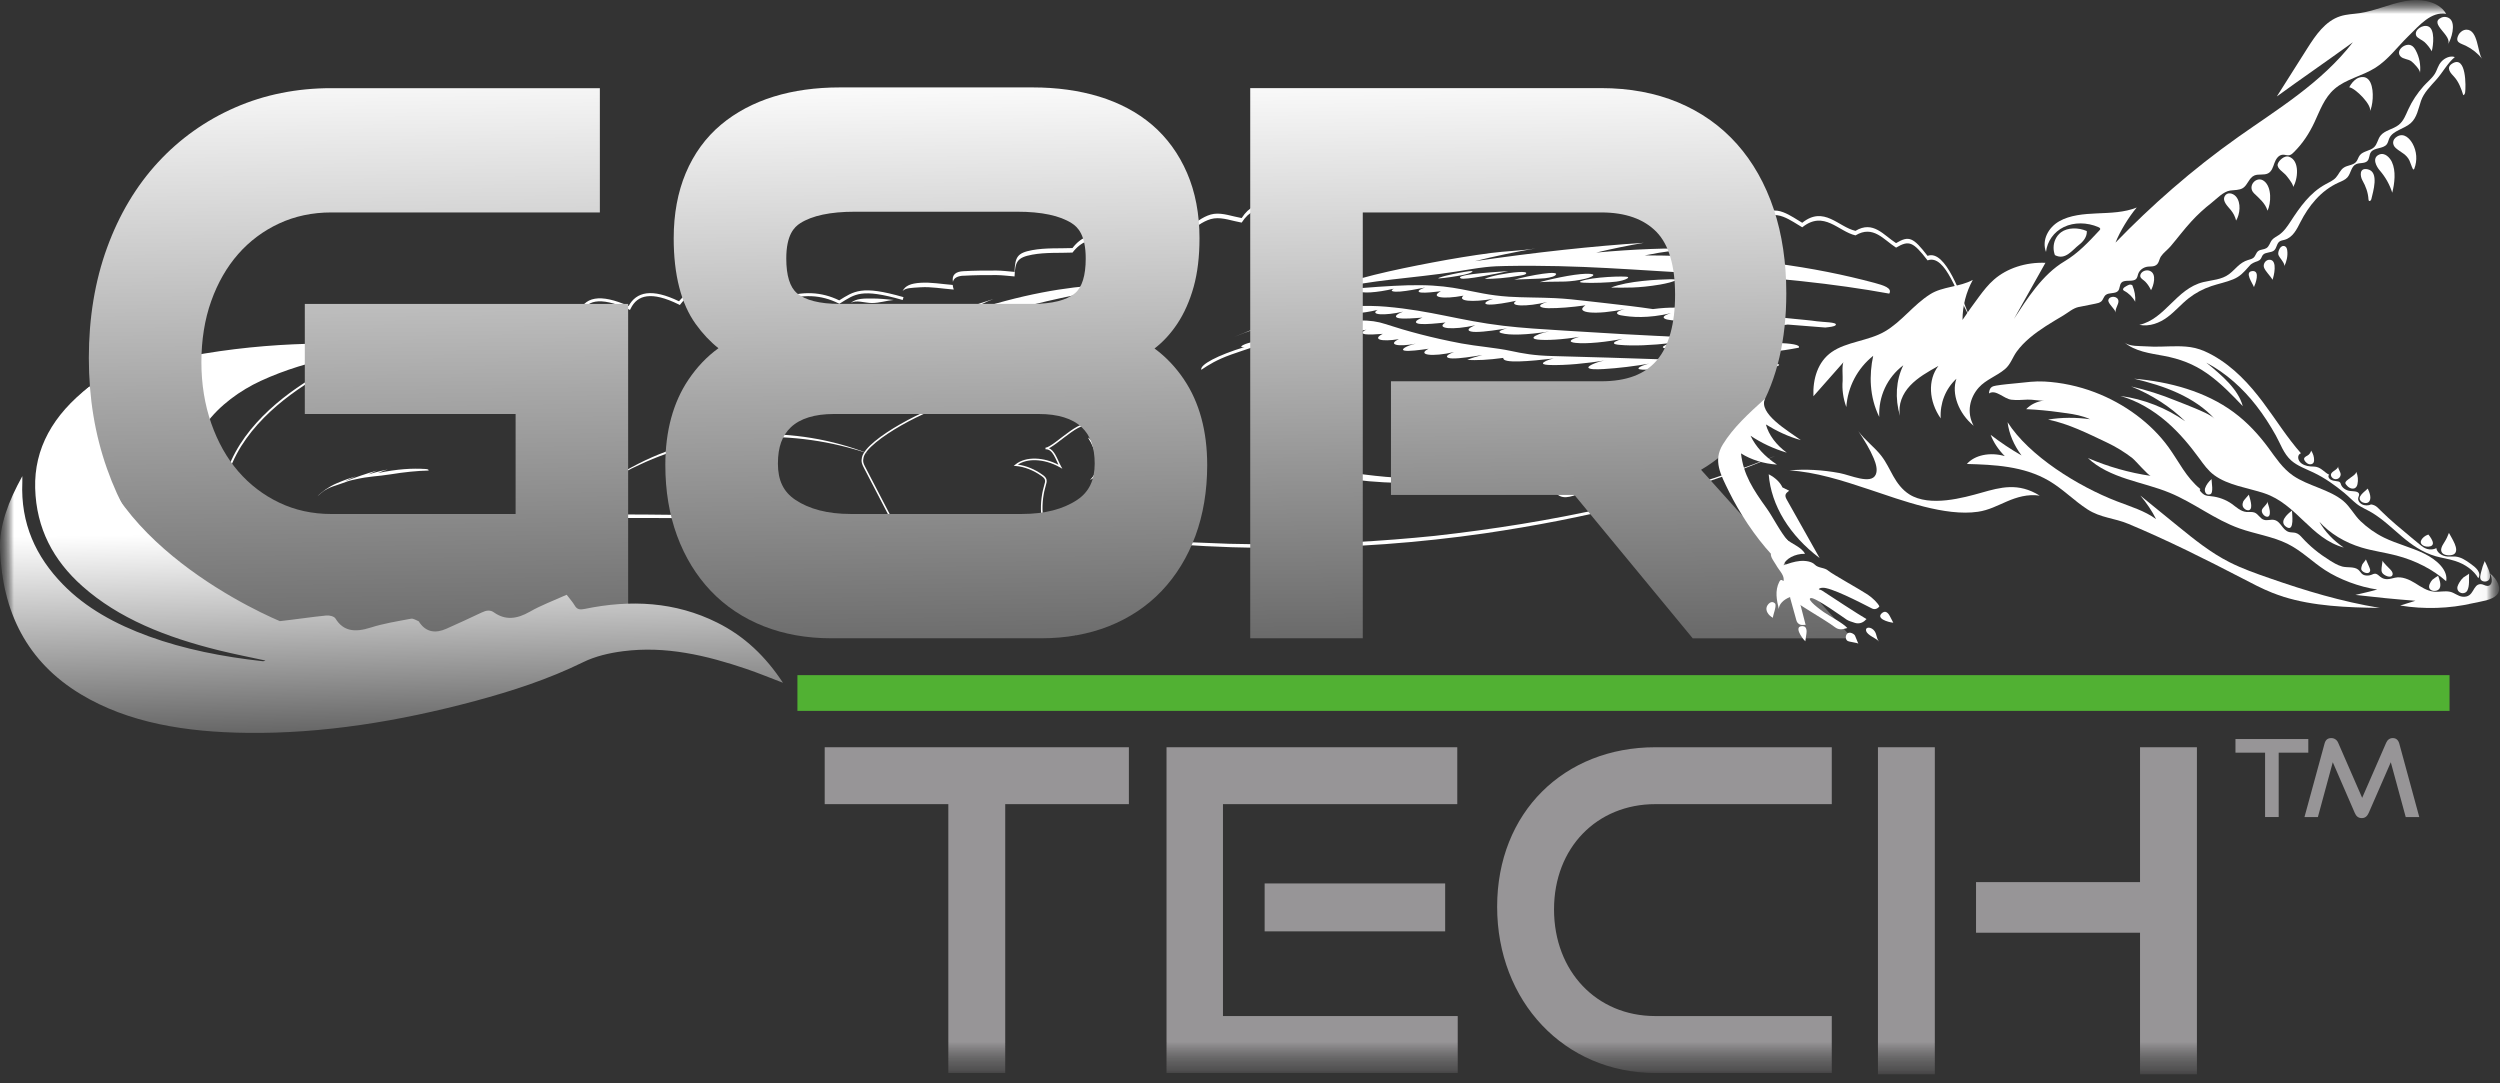 <svg xmlns="http://www.w3.org/2000/svg" width="90" height="39" viewBox="0 0 90 39" fill="none"><rect x="0" y="0" width="90" height="39" fill="#333333" stroke="none"/><mask id="mask0_430_128" style="mask-type:luminance" maskUnits="userSpaceOnUse" x="0" y="0" width="90" height="39"><path d="M90 0.001H0V38.674H90V0.001Z" fill="white"></path></mask><g mask="url(#mask0_430_128)"><mask id="mask1_430_128" style="mask-type:luminance" maskUnits="userSpaceOnUse" x="0" y="0" width="90" height="39"><path d="M90 0.001H0V38.675H90V0.001Z" fill="white"></path></mask><g mask="url(#mask1_430_128)"><mask id="mask2_430_128" style="mask-type:luminance" maskUnits="userSpaceOnUse" x="0" y="0" width="90" height="39"><path d="M89.969 0.002H0V38.675H89.969V0.002Z" fill="white"></path></mask><g mask="url(#mask2_430_128)"><path d="M27.114 10.38C27.422 10.357 27.771 10.465 28.167 10.726C28.884 10.471 29.567 10.499 30.212 10.813C30.471 10.652 30.675 10.512 30.994 10.468C31.323 10.422 31.768 10.479 32.526 10.697L32.497 10.8C31.741 10.582 31.314 10.532 31.009 10.574C30.706 10.616 30.521 10.749 30.244 10.92L30.218 10.936L30.191 10.923C29.558 10.606 28.889 10.577 28.179 10.836L28.153 10.846L28.13 10.831C27.736 10.566 27.404 10.466 27.122 10.487C26.843 10.508 26.604 10.649 26.396 10.888L26.367 10.922L26.328 10.898C25.864 10.614 25.496 10.511 25.202 10.535C24.911 10.558 24.684 10.706 24.502 10.946L24.475 10.981L24.436 10.961C23.94 10.716 23.566 10.631 23.288 10.668C23.015 10.703 22.827 10.857 22.703 11.111L22.68 11.158L22.633 11.136C22.099 10.892 21.708 10.813 21.434 10.86C21.299 10.883 21.193 10.936 21.11 11.016C21.027 11.097 20.966 11.206 20.926 11.345L20.909 11.403L20.854 11.379C20.25 11.124 19.883 11.094 19.646 11.174C19.412 11.253 19.29 11.443 19.189 11.673L19.169 11.719L19.122 11.702C18.51 11.485 18.157 11.472 17.946 11.559C17.742 11.643 17.657 11.829 17.605 12.064L17.592 12.12L17.537 12.104C16.909 11.917 16.42 11.938 16.09 12.062C15.758 12.186 15.591 12.409 15.585 12.63L15.478 12.627C15.486 12.349 15.694 12.095 16.052 11.961C16.4 11.831 16.896 11.811 17.513 11.985C17.57 11.763 17.669 11.557 17.905 11.46C18.149 11.359 18.523 11.381 19.111 11.585C19.213 11.365 19.351 11.16 19.612 11.072C19.879 10.982 20.262 11.02 20.841 11.258C20.885 11.131 20.949 11.024 21.035 10.94C21.135 10.843 21.262 10.78 21.416 10.754C21.714 10.703 22.114 10.787 22.631 11.017C22.768 10.763 22.977 10.6 23.274 10.561C23.575 10.522 23.96 10.612 24.444 10.846C24.636 10.608 24.881 10.453 25.194 10.428C25.511 10.402 25.889 10.511 26.346 10.784C26.56 10.55 26.814 10.402 27.114 10.38Z" fill="white"></path><path d="M33.144 10.342C33.523 10.318 33.904 10.391 34.335 10.424C34.313 10.362 34.302 10.307 34.298 10.258C33.882 10.224 33.512 10.156 33.142 10.18C32.776 10.203 32.589 10.288 32.493 10.479C32.6 10.363 32.795 10.364 33.143 10.342H33.144Z" fill="white"></path><path d="M34.679 9.927C35.077 9.905 35.475 9.9 35.871 9.903C36.089 9.905 36.305 9.935 36.524 9.952C36.544 9.418 36.62 9.268 37.159 9.168C37.644 9.079 38.147 9.113 38.61 9.093C39.238 8.271 40.069 8.724 40.769 8.713C41.385 7.842 42.151 8.295 42.833 8.318C43.108 8.129 43.396 7.905 43.705 7.863C44.025 7.821 44.366 7.956 44.7 8.014C45.235 7.18 45.969 7.589 46.665 7.72C47.038 7.265 47.217 7.181 47.843 7.278C48.111 7.319 48.37 7.431 48.622 7.531C48.807 7.605 48.943 7.675 49.096 7.451C49.242 7.235 49.496 7.14 49.765 7.218C50.062 7.304 50.347 7.421 50.656 7.531C50.859 7.25 51.145 7.071 51.517 7.167C51.847 7.252 52.161 7.391 52.484 7.506C52.928 6.922 53.097 6.914 54.301 7.418C54.828 6.975 55.154 6.985 55.983 7.485C56.124 7.111 56.431 7.027 56.789 7.12C57.104 7.201 57.407 7.328 57.716 7.436C58.015 7.058 58.234 6.982 58.701 7.155C59.032 7.278 59.344 7.444 59.666 7.592C59.892 7.223 60.105 7.14 60.577 7.317C60.992 7.472 61.389 7.67 61.824 7.862C61.983 7.548 62.279 7.452 62.611 7.571C62.9 7.675 63.161 7.848 63.449 7.997C63.615 7.717 63.908 7.694 64.196 7.804C64.46 7.906 64.695 8.078 64.881 8.183C65.663 7.557 66.183 8.336 66.798 8.474C67.435 8.091 67.811 8.629 68.259 8.915C68.724 8.64 68.871 8.699 69.393 9.374C70.052 9.127 70.483 10.703 70.887 11.369C70.608 10.686 70.052 8.964 69.392 9.211C68.871 8.537 68.724 8.477 68.258 8.752C67.81 8.466 67.434 7.927 66.797 8.311C66.182 8.173 65.662 7.393 64.88 8.02C64.695 7.914 64.46 7.742 64.196 7.641C63.908 7.53 63.614 7.554 63.448 7.833C63.161 7.684 62.899 7.511 62.61 7.408C62.278 7.288 61.983 7.384 61.823 7.699C61.389 7.506 60.991 7.308 60.576 7.153C60.104 6.977 59.891 7.059 59.665 7.428C59.343 7.281 59.031 7.115 58.701 6.992C58.234 6.818 58.014 6.894 57.716 7.273C57.406 7.165 57.104 7.037 56.788 6.956C56.43 6.864 56.124 6.947 55.983 7.321C55.153 6.822 54.827 6.811 54.3 7.255C53.096 6.75 52.928 6.759 52.483 7.343C52.161 7.227 51.847 7.088 51.516 7.003C51.143 6.907 50.859 7.087 50.655 7.368C50.346 7.258 50.061 7.14 49.764 7.055C49.495 6.977 49.241 7.072 49.095 7.287C48.943 7.511 48.806 7.442 48.621 7.368C48.369 7.267 48.111 7.155 47.843 7.114C47.217 7.018 47.038 7.102 46.665 7.556C45.968 7.426 45.234 7.017 44.7 7.85C44.365 7.792 44.024 7.657 43.704 7.699C43.396 7.74 43.108 7.965 42.832 8.154C42.15 8.131 41.384 7.679 40.769 8.549C40.069 8.56 39.237 8.107 38.609 8.93C38.147 8.949 37.642 8.916 37.158 9.005C36.62 9.104 36.543 9.254 36.523 9.788C36.304 9.771 36.088 9.741 35.87 9.74C35.474 9.737 35.076 9.742 34.679 9.763C34.428 9.777 34.255 9.875 34.305 10.148C34.34 9.996 34.486 9.936 34.679 9.925V9.927Z" fill="white"></path><path d="M31.391 10.909C31.661 10.908 31.914 10.822 32.175 10.798C31.914 10.773 31.653 10.745 31.39 10.746C31.143 10.748 30.808 10.731 30.628 10.912C30.807 10.781 31.143 10.91 31.39 10.909L31.391 10.909Z" fill="white"></path><path d="M28.575 14.483C28.903 13.999 29.685 13.316 30.391 12.909C30.78 12.684 31.167 12.476 31.534 12.292C31.808 12.155 32.157 12.028 32.422 11.883C32.039 12.093 31.641 12.332 31.266 12.581C32.462 11.962 33.599 11.428 34.624 11.004C34.322 11.171 34.012 11.355 33.714 11.548C34.481 11.205 35.177 10.939 35.763 10.766C35.481 10.868 35.111 11.051 34.746 11.269C36.794 10.586 38.373 10.329 39.728 10.256C39.936 10.244 40.145 10.242 40.12 10.383C38.911 10.55 37.559 10.844 36.086 11.258C34.721 11.641 33.833 11.708 32.292 12.261C32.167 12.306 31.852 12.408 31.7 12.48C31.52 12.565 31.227 12.703 31.034 12.806C30.171 13.264 29.478 13.372 28.576 14.483L28.575 14.483Z" fill="white"></path><path d="M38.724 21.298C38.724 21.298 40.207 20.408 40.066 21.963L38.888 20.783C38.888 20.783 39.561 21.637 39.637 22.153C39.637 22.153 38.793 22.038 38.193 21.152C38.193 21.152 38.723 21.75 38.723 22.881C38.723 22.881 37.593 22.034 36.925 21.152C36.925 21.152 36.587 20.905 36.525 21.151C36.462 21.397 36.532 22.034 36.462 22.741C36.462 22.741 35.421 21.851 35.588 20.988C35.588 20.988 35.499 20.68 35.38 20.58C35.261 20.479 34.883 21.302 34.883 21.302C34.883 21.302 34.398 22.14 34.653 21.54C34.907 20.939 34.653 20.361 34.653 20.361L36.172 19.542C36.172 19.542 37.807 21.162 38.725 21.298H38.724Z" fill="black"></path><path d="M33.71 12.97C34.026 12.859 34.413 12.875 34.804 12.988C35.177 13.096 35.555 13.292 35.881 13.553V13.551L35.928 13.59C35.998 13.649 36.066 13.709 36.133 13.769C36.203 13.765 36.271 13.763 36.337 13.762C36.588 13.76 36.824 13.787 37.047 13.89C37.165 13.945 37.279 14.021 37.388 14.126C37.829 14.182 38.246 14.28 38.581 14.471C38.816 14.605 39.009 14.785 39.142 15.028C39.161 15.047 39.177 15.07 39.19 15.096C39.202 15.123 39.211 15.153 39.216 15.186C39.25 15.272 39.277 15.364 39.297 15.464L39.306 15.511L39.25 15.521L39.243 15.489C39.227 15.42 39.2 15.377 39.167 15.353C39.131 15.325 39.082 15.317 39.021 15.327C38.895 15.348 38.732 15.444 38.556 15.568C38.381 15.691 38.201 15.836 38.039 15.956C37.959 16.015 37.884 16.067 37.817 16.106C37.798 16.117 37.779 16.127 37.761 16.136C37.857 16.174 37.929 16.262 37.988 16.361C38.029 16.431 38.065 16.509 38.099 16.583C38.133 16.657 38.164 16.727 38.196 16.785L38.246 16.875L38.157 16.824C37.87 16.662 37.564 16.576 37.285 16.567C37.036 16.559 36.812 16.613 36.643 16.727C36.938 16.763 37.256 16.894 37.532 17.093L37.563 17.115C37.594 17.139 37.624 17.167 37.646 17.2C37.702 17.285 37.679 17.371 37.66 17.433C37.466 18.077 37.453 18.843 37.876 19.583L37.883 19.595C37.915 19.658 37.922 19.714 37.903 19.765C37.884 19.818 37.839 19.859 37.785 19.891C37.676 19.956 37.51 19.996 37.355 20.034C37.276 20.052 37.2 20.071 37.133 20.09C37.066 20.11 37.01 20.131 36.971 20.155C36.932 20.18 36.917 20.203 36.916 20.225C36.916 20.25 36.931 20.286 36.986 20.338C37.22 20.56 37.457 20.782 37.724 20.959L37.724 20.959L37.78 20.995C37.91 21.078 38.045 21.15 38.182 21.22C38.186 21.223 38.19 21.224 38.194 21.227C38.234 21.191 38.274 21.16 38.314 21.138C38.36 21.111 38.409 21.095 38.459 21.1C38.485 21.102 38.51 21.11 38.534 21.123C38.559 21.1 38.584 21.077 38.61 21.054C38.741 20.935 38.877 20.824 39.012 20.763C39.116 20.716 39.221 20.697 39.325 20.726C39.329 20.724 39.334 20.723 39.339 20.722C39.358 20.718 39.377 20.721 39.394 20.732C39.41 20.743 39.423 20.759 39.434 20.779L39.484 20.87L39.394 20.817C39.373 20.804 39.352 20.795 39.33 20.787C39.328 20.788 39.327 20.79 39.325 20.791C39.314 20.8 39.302 20.812 39.289 20.827C39.236 20.891 39.175 21 39.106 21.117C39.039 21.232 38.965 21.354 38.888 21.436C38.849 21.476 38.807 21.51 38.763 21.526C38.718 21.543 38.67 21.542 38.624 21.516C38.549 21.473 38.473 21.433 38.396 21.394C38.33 21.473 38.259 21.552 38.184 21.607C38.089 21.677 37.982 21.713 37.871 21.659L37.846 21.647C37.822 21.666 37.799 21.683 37.775 21.698C37.738 21.722 37.699 21.741 37.66 21.753C37.65 21.764 37.64 21.774 37.629 21.782C37.6 21.805 37.565 21.819 37.527 21.809C37.489 21.8 37.457 21.77 37.427 21.723L37.367 21.63L37.464 21.682C37.519 21.711 37.573 21.716 37.628 21.703C37.638 21.69 37.649 21.675 37.66 21.658C37.682 21.623 37.704 21.583 37.725 21.542C37.746 21.502 37.767 21.46 37.786 21.423C37.788 21.42 37.79 21.416 37.792 21.412C37.752 21.398 37.713 21.379 37.674 21.357C37.578 21.301 37.483 21.224 37.404 21.152L36.822 20.63C36.822 20.63 36.822 20.631 36.822 20.631C36.815 20.662 36.809 20.709 36.802 20.768C36.789 20.886 36.775 21.047 36.76 21.209C36.746 21.372 36.732 21.536 36.717 21.659C36.709 21.72 36.702 21.772 36.694 21.809C36.69 21.827 36.685 21.843 36.681 21.854C36.678 21.86 36.675 21.866 36.67 21.872C36.665 21.878 36.654 21.887 36.638 21.884H36.637C36.597 21.876 36.566 21.892 36.535 21.914L36.535 21.914C36.519 21.925 36.501 21.93 36.481 21.927C36.463 21.923 36.448 21.912 36.436 21.899C36.413 21.875 36.392 21.834 36.375 21.788C36.34 21.694 36.31 21.561 36.285 21.433C36.264 21.325 36.246 21.216 36.232 21.138C36.22 21.171 36.204 21.201 36.183 21.226C36.161 21.25 36.132 21.268 36.097 21.272C36.065 21.276 36.031 21.267 35.996 21.246C35.987 21.305 35.978 21.393 35.969 21.482C35.959 21.582 35.949 21.685 35.939 21.744C35.936 21.759 35.933 21.772 35.93 21.782C35.929 21.787 35.927 21.792 35.924 21.797C35.923 21.799 35.921 21.802 35.919 21.805C35.916 21.808 35.912 21.812 35.905 21.815C35.898 21.818 35.889 21.817 35.882 21.814C35.875 21.811 35.871 21.807 35.869 21.804C35.864 21.798 35.862 21.791 35.861 21.787C35.857 21.776 35.854 21.762 35.852 21.744C35.847 21.708 35.84 21.676 35.817 21.648L35.806 21.637C35.781 21.613 35.745 21.596 35.707 21.582L35.707 21.582C35.487 21.503 35.282 21.538 35.191 21.651L35.148 21.705L35.14 21.636C35.083 21.112 35.331 20.668 35.794 20.47C35.518 20.413 35.255 20.413 35.031 20.468L34.946 20.488L35.002 20.422C35.1 20.304 35.199 20.186 35.298 20.067C35.253 20.052 35.193 20.041 35.12 20.034C35.026 20.024 34.913 20.02 34.787 20.02C34.534 20.02 34.234 20.034 33.939 20.043C33.644 20.051 33.354 20.055 33.126 20.032C33.012 20.02 32.911 20.002 32.833 19.975C32.755 19.948 32.693 19.909 32.664 19.853C32.154 18.872 31.635 17.872 31.105 16.852C31.077 16.799 31.048 16.741 31.031 16.683L31.025 16.659C31.009 16.588 31.019 16.523 31.03 16.466L31.034 16.45C31.055 16.367 31.107 16.28 31.181 16.189C31.26 16.092 31.366 15.99 31.492 15.886C31.742 15.679 32.071 15.463 32.417 15.266C32.764 15.068 33.129 14.889 33.454 14.754C33.777 14.62 34.062 14.53 34.248 14.512L34.277 14.509C34.345 14.501 34.415 14.485 34.463 14.457C34.49 14.441 34.508 14.423 34.517 14.402C34.525 14.382 34.526 14.356 34.512 14.32V14.32C34.497 14.28 34.467 14.244 34.428 14.212C34.389 14.179 34.342 14.151 34.297 14.127L34.297 14.127C34.075 14.011 33.843 13.941 33.627 13.923L33.53 13.915L33.615 13.87C33.804 13.768 34.051 13.744 34.309 13.798C34.121 13.569 33.838 13.399 33.585 13.368L33.512 13.358L33.573 13.316C33.718 13.214 33.877 13.188 34.049 13.194C34.177 13.199 34.315 13.221 34.46 13.244C34.221 13.116 33.964 13.068 33.715 13.025L33.607 13.006L33.71 12.97ZM34.788 13.043C34.452 12.946 34.123 12.923 33.844 12.99C34.1 13.038 34.368 13.104 34.614 13.27L34.716 13.339L34.594 13.322C34.392 13.294 34.212 13.257 34.047 13.251C33.909 13.247 33.784 13.264 33.669 13.324C33.941 13.384 34.227 13.579 34.403 13.828L34.449 13.892L34.372 13.872C34.139 13.809 33.915 13.813 33.736 13.879C33.929 13.908 34.13 13.976 34.323 14.077C34.37 14.101 34.421 14.131 34.464 14.168C34.508 14.204 34.546 14.247 34.566 14.299L34.572 14.316C34.584 14.356 34.583 14.392 34.569 14.424C34.554 14.46 34.525 14.487 34.492 14.506C34.425 14.545 34.332 14.562 34.254 14.569C34.077 14.586 33.798 14.673 33.475 14.807C33.154 14.94 32.79 15.119 32.446 15.315C32.101 15.512 31.775 15.726 31.528 15.931C31.405 16.033 31.301 16.132 31.225 16.225C31.153 16.313 31.107 16.393 31.09 16.463L31.087 16.477C31.075 16.533 31.068 16.587 31.081 16.646L31.086 16.668C31.097 16.704 31.113 16.741 31.132 16.779L31.156 16.825L31.156 16.825L32.714 19.826L32.718 19.833C32.739 19.867 32.783 19.897 32.852 19.921C32.924 19.946 33.019 19.963 33.132 19.975C33.356 19.997 33.642 19.994 33.937 19.986C34.231 19.977 34.533 19.963 34.787 19.963C34.913 19.963 35.029 19.967 35.126 19.977C35.222 19.986 35.302 20.002 35.358 20.029L35.391 20.045L35.367 20.073C35.277 20.181 35.188 20.288 35.098 20.395C35.34 20.351 35.616 20.365 35.9 20.435L35.995 20.458L35.902 20.49C35.428 20.651 35.16 21.065 35.192 21.57C35.316 21.469 35.523 21.455 35.726 21.528C35.769 21.543 35.818 21.565 35.853 21.603L35.861 21.611L35.861 21.611L35.872 21.627C35.881 21.64 35.887 21.653 35.892 21.666C35.899 21.612 35.906 21.544 35.912 21.476C35.922 21.376 35.932 21.273 35.943 21.213C35.945 21.199 35.948 21.185 35.951 21.175C35.952 21.17 35.954 21.165 35.956 21.16C35.958 21.158 35.959 21.155 35.962 21.152C35.964 21.149 35.968 21.145 35.974 21.143C35.981 21.139 35.99 21.139 35.998 21.142C36.005 21.144 36.009 21.149 36.012 21.152C36.017 21.158 36.019 21.164 36.02 21.169C36.023 21.176 36.025 21.186 36.027 21.198C36.053 21.213 36.074 21.217 36.091 21.216C36.109 21.214 36.125 21.204 36.14 21.187C36.171 21.153 36.191 21.092 36.195 21.035L36.198 21.016C36.199 21.012 36.2 21.005 36.203 20.999C36.205 20.996 36.209 20.989 36.218 20.985C36.229 20.98 36.24 20.983 36.247 20.987C36.252 20.991 36.256 20.995 36.257 20.998C36.259 21 36.26 21.003 36.261 21.005C36.264 21.014 36.268 21.026 36.271 21.039C36.274 21.053 36.278 21.07 36.281 21.09C36.297 21.172 36.316 21.293 36.341 21.422C36.366 21.55 36.395 21.679 36.429 21.768C36.446 21.813 36.462 21.844 36.478 21.86C36.485 21.868 36.49 21.87 36.492 21.87C36.493 21.871 36.496 21.871 36.502 21.867L36.502 21.867L36.516 21.858C36.545 21.839 36.583 21.822 36.63 21.826C36.632 21.819 36.635 21.809 36.638 21.797C36.645 21.763 36.652 21.713 36.66 21.652C36.675 21.53 36.689 21.367 36.703 21.204C36.718 21.042 36.732 20.88 36.745 20.762C36.752 20.702 36.759 20.653 36.766 20.62C36.769 20.604 36.773 20.589 36.777 20.579C36.779 20.575 36.783 20.566 36.791 20.56C36.796 20.557 36.803 20.553 36.812 20.554C36.819 20.554 36.825 20.557 36.829 20.56L36.832 20.562L37.442 21.109L37.442 21.109L37.472 21.136C37.544 21.198 37.623 21.261 37.703 21.308C37.744 21.331 37.784 21.35 37.822 21.362C37.83 21.351 37.837 21.341 37.844 21.332C37.854 21.321 37.866 21.31 37.879 21.304C37.893 21.297 37.91 21.295 37.927 21.303C37.942 21.309 37.953 21.323 37.962 21.337C37.971 21.352 37.979 21.371 37.986 21.395L37.995 21.425L37.964 21.431C37.926 21.438 37.888 21.436 37.849 21.428C37.845 21.435 37.84 21.443 37.836 21.451C37.817 21.486 37.797 21.526 37.776 21.569C37.759 21.6 37.742 21.632 37.724 21.662C37.731 21.658 37.738 21.654 37.744 21.65C37.842 21.588 37.937 21.488 38.033 21.388C38.072 21.347 38.111 21.306 38.15 21.268C38.015 21.198 37.88 21.126 37.749 21.044L37.693 21.007C37.42 20.826 37.181 20.601 36.946 20.379C36.889 20.325 36.858 20.274 36.859 20.224C36.861 20.172 36.896 20.135 36.941 20.107C36.987 20.078 37.049 20.056 37.117 20.035C37.186 20.015 37.264 19.997 37.341 19.978C37.499 19.94 37.656 19.901 37.755 19.842C37.805 19.813 37.837 19.781 37.849 19.746C37.86 19.716 37.859 19.679 37.837 19.632L37.826 19.611C37.394 18.855 37.408 18.072 37.605 17.416C37.624 17.354 37.638 17.293 37.598 17.232L37.598 17.232C37.576 17.197 37.539 17.168 37.499 17.139L37.499 17.139C37.207 16.929 36.868 16.798 36.565 16.776L36.494 16.771L36.549 16.726C36.736 16.571 36.999 16.501 37.287 16.51C37.549 16.518 37.834 16.592 38.104 16.731C38.085 16.691 38.066 16.649 38.047 16.606C38.013 16.532 37.978 16.457 37.939 16.39C37.859 16.255 37.767 16.165 37.64 16.175L37.636 16.118C37.672 16.115 37.723 16.094 37.788 16.057C37.852 16.02 37.926 15.969 38.005 15.91C38.163 15.793 38.348 15.644 38.523 15.521C38.698 15.398 38.871 15.295 39.011 15.271C39.072 15.261 39.129 15.265 39.177 15.291L39.166 15.271C39.087 15.123 38.971 15.027 38.829 14.963C38.814 14.96 38.799 14.958 38.783 14.956C38.603 14.93 38.376 14.916 38.155 14.834C38.099 14.831 38.042 14.827 37.984 14.824C37.883 14.819 37.781 14.813 37.679 14.805C37.577 14.796 37.475 14.785 37.377 14.767C37.373 14.769 37.369 14.772 37.365 14.774C37.33 14.797 37.287 14.805 37.238 14.79C37.191 14.777 37.141 14.742 37.084 14.685L36.994 14.594L37.114 14.639C37.193 14.667 37.275 14.689 37.36 14.705C37.373 14.691 37.386 14.673 37.399 14.651C37.418 14.617 37.434 14.577 37.449 14.536C37.452 14.528 37.454 14.52 37.457 14.513C37.38 14.486 37.302 14.461 37.224 14.435C36.974 14.354 36.719 14.27 36.484 14.118C36.478 14.115 36.473 14.111 36.468 14.108C36.236 14.095 36.008 14.084 35.789 14.068C35.328 14.033 34.913 13.973 34.623 13.819L34.459 13.731L34.642 13.766C34.959 13.825 35.258 13.826 35.539 13.81C35.716 13.801 35.887 13.785 36.053 13.774C36.011 13.737 35.969 13.701 35.927 13.665L35.891 13.635C35.561 13.36 35.171 13.154 34.788 13.043ZM38.261 21.452C38.174 21.525 38.086 21.588 38 21.627C38.05 21.622 38.099 21.598 38.15 21.561C38.201 21.523 38.251 21.473 38.3 21.418C38.287 21.43 38.274 21.441 38.261 21.452ZM38.204 21.296C38.162 21.335 38.119 21.38 38.074 21.427C38.018 21.486 37.96 21.547 37.9 21.601C37.999 21.578 38.108 21.506 38.224 21.408C38.249 21.387 38.273 21.366 38.298 21.344C38.267 21.328 38.235 21.312 38.204 21.296ZM39.262 20.771C39.189 20.763 39.113 20.78 39.036 20.815C38.938 20.859 38.839 20.931 38.739 21.017C38.779 21.024 38.81 21.054 38.835 21.1L38.865 21.155L38.803 21.141C38.704 21.118 38.627 21.152 38.604 21.206L38.587 21.247L38.557 21.214C38.555 21.212 38.552 21.209 38.55 21.207C38.517 21.245 38.482 21.289 38.446 21.334C38.442 21.339 38.438 21.344 38.433 21.349C38.507 21.387 38.58 21.425 38.652 21.466C38.683 21.483 38.712 21.484 38.743 21.473C38.776 21.46 38.81 21.434 38.846 21.396C38.918 21.32 38.989 21.204 39.057 21.088C39.123 20.974 39.188 20.859 39.245 20.791C39.251 20.784 39.256 20.777 39.262 20.771ZM37.904 21.355C37.901 21.357 37.895 21.361 37.888 21.37C37.886 21.372 37.884 21.374 37.882 21.376C37.895 21.378 37.907 21.378 37.919 21.378C37.917 21.373 37.915 21.37 37.913 21.366C37.91 21.362 37.908 21.359 37.906 21.357C37.905 21.356 37.904 21.356 37.904 21.355C37.904 21.355 37.904 21.355 37.904 21.355ZM38.454 21.157C38.42 21.154 38.383 21.164 38.342 21.187C38.312 21.204 38.281 21.227 38.249 21.255C38.281 21.27 38.312 21.287 38.343 21.302C38.392 21.258 38.44 21.212 38.49 21.165C38.478 21.16 38.465 21.158 38.454 21.157ZM38.728 21.073C38.716 21.071 38.702 21.074 38.684 21.083C38.702 21.079 38.721 21.077 38.741 21.077C38.736 21.075 38.732 21.073 38.728 21.073ZM39.03 15.018C39.06 15.042 39.087 15.068 39.113 15.096C39.107 15.085 39.101 15.073 39.095 15.062C39.086 15.053 39.076 15.045 39.065 15.038C39.054 15.031 39.043 15.024 39.03 15.018ZM37.454 14.192C37.489 14.23 37.525 14.272 37.559 14.317C37.563 14.316 37.566 14.316 37.571 14.316C37.589 14.318 37.602 14.33 37.611 14.342C37.629 14.366 37.647 14.409 37.667 14.473L37.688 14.539C37.79 14.582 37.89 14.63 37.987 14.69L38.012 14.705C38.063 14.734 38.115 14.758 38.167 14.778C38.207 14.78 38.247 14.783 38.287 14.787C38.488 14.804 38.681 14.835 38.845 14.908C38.913 14.919 38.977 14.933 39.032 14.956C38.909 14.772 38.745 14.63 38.552 14.52C38.245 14.345 37.864 14.249 37.454 14.192ZM37.503 14.555C37.488 14.597 37.47 14.641 37.449 14.679C37.441 14.692 37.433 14.705 37.424 14.717C37.509 14.731 37.596 14.741 37.684 14.748C37.785 14.756 37.886 14.762 37.987 14.767C37.994 14.768 38.002 14.768 38.009 14.768C38 14.764 37.992 14.759 37.983 14.754L37.958 14.739C37.877 14.69 37.794 14.648 37.71 14.611L37.73 14.675L37.681 14.598C37.625 14.574 37.568 14.552 37.511 14.531C37.508 14.539 37.506 14.547 37.503 14.555ZM37.554 14.406C37.55 14.416 37.546 14.426 37.542 14.438C37.538 14.451 37.533 14.464 37.529 14.477C37.562 14.489 37.594 14.501 37.627 14.514L37.616 14.497C37.596 14.465 37.575 14.435 37.554 14.406ZM36.588 14.114C36.796 14.234 37.017 14.308 37.242 14.381C37.319 14.406 37.397 14.431 37.475 14.459C37.479 14.445 37.484 14.432 37.488 14.42C37.494 14.402 37.5 14.386 37.506 14.373C37.509 14.366 37.512 14.36 37.516 14.354C37.465 14.289 37.414 14.231 37.362 14.18C37.325 14.175 37.288 14.171 37.25 14.167C37.031 14.143 36.809 14.127 36.588 14.114ZM36.338 13.819C36.291 13.82 36.243 13.821 36.196 13.823C36.29 13.905 36.385 13.983 36.487 14.052C36.743 14.066 37.003 14.082 37.256 14.11C37.267 14.111 37.279 14.112 37.29 14.114C37.203 14.04 37.114 13.984 37.023 13.942C36.811 13.844 36.584 13.817 36.338 13.819ZM36.113 13.828C35.932 13.838 35.743 13.857 35.542 13.867C35.324 13.879 35.095 13.882 34.854 13.855C35.111 13.942 35.435 13.983 35.794 14.011C35.981 14.025 36.178 14.035 36.379 14.046C36.287 13.978 36.2 13.903 36.113 13.828Z" fill="white"></path><path d="M37.952 21.629C38.061 21.546 38.317 21.683 38.41 21.839C38.508 22.003 38.535 22.346 38.5 22.487C38.289 22.193 38.099 21.892 37.871 21.596" fill="white"></path><path d="M39.44 22.049C39.448 21.909 38.841 21.617 38.734 21.497C38.581 21.326 38.66 21.188 38.922 21.274C39.309 21.4 39.454 21.788 39.439 22.049H39.44Z" fill="white"></path><path d="M39.908 21.499C39.792 21.4 39.371 21.03 39.366 20.905C39.358 20.699 39.656 20.848 39.763 20.999C39.87 21.149 39.899 21.356 39.908 21.499Z" fill="white"></path><path d="M36.39 21.527C36.374 21.227 36.019 21.358 35.968 21.486C35.89 21.684 36.102 21.931 36.269 22.154C36.239 22.032 36.228 21.913 36.248 21.806C36.265 21.715 36.394 21.615 36.39 21.528V21.527Z" fill="white"></path><path d="M35.169 20.615C35.389 20.494 35.07 21.719 34.897 21.765C34.577 21.85 34.896 20.806 34.808 20.988C34.884 20.832 35.008 20.704 35.169 20.615Z" fill="white"></path><path d="M54.095 16.066C53.062 17.878 48.836 17.44 47.118 16.946C46.826 16.862 46.388 16.742 46.102 16.645L46.107 16.622C46.282 16.645 46.455 16.674 46.63 16.7C46.929 16.751 47.372 16.835 47.667 16.873C49.492 17.141 51.865 17.592 53.526 16.603L53.635 16.532L53.736 16.45C53.871 16.342 53.993 16.211 54.075 16.057L54.095 16.066V16.066Z" fill="white"></path><path d="M39.186 15.757C39.608 16.085 39.834 16.966 39.262 17.27L39.253 17.261C39.571 16.97 39.509 16.483 39.358 16.123C39.307 15.998 39.247 15.877 39.175 15.765L39.185 15.757H39.186Z" fill="white"></path><path d="M63.886 16.421C60.57 17.845 57.02 18.673 53.458 19.199C51.083 19.542 48.666 19.719 46.266 19.724C43.724 19.745 41.143 19.554 38.625 19.205C37.94 19.1 37.082 18.969 36.403 18.836L35.518 18.667L36.406 18.814C37.087 18.935 37.947 19.051 38.634 19.144C40.024 19.315 41.497 19.45 42.892 19.523C43.304 19.538 43.829 19.559 44.241 19.576C44.66 19.581 45.4 19.601 45.816 19.597C47.757 19.598 49.722 19.488 51.654 19.291C55.82 18.823 59.983 17.98 63.886 16.42V16.421Z" fill="white"></path><path d="M11.435 17.863C11.562 17.715 11.848 17.518 12.098 17.409C12.236 17.349 12.373 17.295 12.502 17.248C12.598 17.213 12.719 17.183 12.813 17.146C12.678 17.201 12.536 17.266 12.402 17.334C12.823 17.174 13.221 17.039 13.578 16.938C13.471 16.981 13.361 17.031 13.254 17.083C13.522 16.998 13.763 16.937 13.965 16.902C13.867 16.925 13.738 16.972 13.607 17.03C14.315 16.881 14.848 16.855 15.302 16.883C15.371 16.887 15.441 16.894 15.428 16.94C15.019 16.949 14.559 16.995 14.054 17.077C13.585 17.153 13.287 17.141 12.755 17.266C12.712 17.276 12.603 17.298 12.55 17.316C12.487 17.337 12.384 17.372 12.316 17.399C12.011 17.518 11.777 17.527 11.435 17.863V17.863Z" fill="white"></path><path d="M74.196 8.364C74.025 8.494 73.929 8.7 73.929 8.917C73.929 9.006 73.944 9.096 73.977 9.184C74.35 9.384 74.601 9.001 74.849 8.81C75.004 8.69 75.138 8.52 75.125 8.318C74.822 8.186 74.436 8.184 74.195 8.364H74.196Z" fill="white"></path><path d="M82.339 6.36C82.43 6.474 82.583 6.685 82.547 6.739C82.72 6.485 82.812 5.769 82.392 5.638C82.24 5.591 82.033 5.777 81.998 5.907C81.957 6.06 82.193 6.193 82.284 6.294C82.294 6.305 82.314 6.329 82.339 6.36Z" fill="white"></path><path d="M81.626 7.569C81.543 7.314 81.341 7.149 81.146 6.96C80.883 6.704 81.236 6.308 81.507 6.518C81.795 6.741 81.757 7.319 81.632 7.586C81.631 7.58 81.628 7.574 81.627 7.569L81.626 7.569Z" fill="white"></path><path d="M80.314 7.567C80.209 7.437 80 7.251 80.085 7.073C80.166 6.902 80.381 6.945 80.493 7.073C80.691 7.299 80.637 7.717 80.5 7.941C80.468 7.807 80.404 7.679 80.314 7.567V7.567Z" fill="white"></path><path d="M85.34 2.98C85.268 2.825 85.143 2.734 84.946 2.788C84.907 2.799 84.871 2.815 84.837 2.836C84.724 2.908 84.625 3.033 84.573 3.143C84.783 3.161 85.431 3.808 85.311 4.019C85.416 3.833 85.48 3.285 85.339 2.98H85.34Z" fill="white"></path><path d="M88.678 3.427C88.603 3.192 88.518 2.948 88.346 2.761C88.246 2.653 88.031 2.448 88.274 2.292C88.797 1.957 88.771 3.136 88.746 3.319C88.74 3.362 88.724 3.415 88.678 3.427Z" fill="white"></path><path d="M86.746 5.791C86.633 5.547 86.434 5.493 86.249 5.331C86.125 5.222 86.101 5.033 86.295 4.916C86.547 4.766 86.751 4.99 86.852 5.17C87.005 5.442 87.029 5.775 86.916 6.071C86.911 6.085 86.901 6.102 86.886 6.101C86.874 6.101 86.866 6.09 86.861 6.08C86.814 5.987 86.788 5.886 86.745 5.793L86.746 5.791Z" fill="white"></path><path d="M85.673 6.139C85.554 6.002 85.376 5.687 85.648 5.566C85.855 5.474 86.037 5.681 86.107 5.828C86.261 6.156 86.206 6.599 86.121 6.938C86.03 6.649 85.878 6.376 85.673 6.139Z" fill="white"></path><path d="M85.265 7.176C85.251 6.932 85.169 6.709 85.046 6.492C84.969 6.356 84.917 6.027 85.235 6.094C85.667 6.185 85.422 6.923 85.37 7.162C85.362 7.201 85.327 7.252 85.29 7.233C85.27 7.223 85.267 7.198 85.266 7.177L85.265 7.176Z" fill="white"></path><path d="M82.23 9.597C82.285 9.487 82.04 9.271 82.019 9.159C81.999 9.059 82.092 8.8 82.255 8.865C82.316 8.89 82.333 8.959 82.341 9.018C82.366 9.213 82.318 9.421 82.23 9.597Z" fill="white"></path><path d="M81.81 10.072C81.735 9.931 81.546 9.763 81.502 9.623C81.464 9.504 81.564 9.331 81.73 9.353C81.993 9.388 81.861 9.943 81.81 10.072Z" fill="white"></path><path d="M81.142 10.335C81.097 10.202 80.784 9.788 81.082 9.759C81.384 9.731 81.19 10.235 81.142 10.335Z" fill="white"></path><path d="M77.072 10C77.109 10.052 77.184 10.093 77.226 10.136C77.315 10.226 77.386 10.337 77.437 10.447C77.524 10.298 77.66 9.853 77.39 9.75C77.284 9.709 77.161 9.745 77.095 9.82C77.064 9.856 77.044 9.901 77.05 9.949C77.053 9.967 77.061 9.984 77.072 10Z" fill="white"></path><path d="M76.471 10.47C76.642 10.561 76.783 10.702 76.867 10.864C76.883 10.667 76.847 10.462 76.763 10.268C76.678 10.214 76.612 10.266 76.532 10.309C76.451 10.352 76.382 10.423 76.471 10.47V10.47Z" fill="white"></path><path d="M76.166 11.252C76.128 11.103 75.869 10.921 75.902 10.796C75.944 10.638 76.248 10.646 76.264 10.836C76.275 10.958 76.132 11.121 76.166 11.252Z" fill="white"></path><path d="M80.936 9.359C81.003 9.338 81.076 9.322 81.127 9.278C81.205 9.211 81.215 9.096 81.298 9.036C81.378 8.977 81.5 8.987 81.586 8.936C81.695 8.872 81.714 8.733 81.792 8.638C81.855 8.563 81.952 8.519 82.035 8.462C82.223 8.336 82.347 8.147 82.468 7.962C82.793 7.464 83.153 6.943 83.715 6.636C83.846 6.564 83.99 6.503 84.089 6.396C84.196 6.28 84.246 6.119 84.381 6.032C84.514 5.946 84.709 5.95 84.815 5.834C84.88 5.763 84.895 5.661 84.956 5.586C85.075 5.436 85.324 5.435 85.466 5.301C85.583 5.19 85.597 5.016 85.695 4.888C85.847 4.689 86.152 4.656 86.355 4.495C86.529 4.356 86.605 4.142 86.695 3.945C86.833 3.643 87.021 3.357 87.251 3.099C87.376 2.959 87.545 2.826 87.647 2.668C87.743 2.519 87.763 2.353 87.894 2.214C88.015 2.083 88.213 1.997 88.374 2.054C88.094 2.292 87.939 2.61 87.703 2.872C87.49 3.11 87.258 3.337 87.156 3.631C87.059 3.914 87.014 4.232 86.783 4.436C86.545 4.646 86.145 4.699 86.017 4.974C85.982 5.049 85.973 5.134 85.92 5.2C85.788 5.363 85.472 5.308 85.352 5.478C85.282 5.576 85.309 5.719 85.219 5.802C85.118 5.895 84.946 5.852 84.82 5.91C84.636 5.995 84.636 6.239 84.507 6.385C84.427 6.476 84.302 6.523 84.187 6.574C83.545 6.863 83.109 7.421 82.817 7.993C82.685 8.254 82.541 8.552 82.242 8.634C82.184 8.65 82.122 8.657 82.073 8.687C81.955 8.762 81.969 8.935 81.862 9.02C81.754 9.106 81.564 9.072 81.471 9.17C81.431 9.212 81.42 9.271 81.387 9.318C81.323 9.411 81.22 9.408 81.127 9.459C81.01 9.524 81.022 9.524 80.941 9.615C80.772 9.803 80.65 9.949 80.396 10.055C80.143 10.16 79.867 10.213 79.608 10.3C79.309 10.401 79.034 10.548 78.799 10.732C78.522 10.948 78.303 11.214 78.024 11.42C77.748 11.624 77.387 11.768 77.016 11.695C77.954 11.48 78.341 10.395 79.317 10.156C79.638 10.079 79.98 10.07 80.246 9.87C80.485 9.69 80.613 9.457 80.935 9.358L80.936 9.359Z" fill="white"></path><path d="M74.383 14.874C74.303 14.863 74.222 14.852 74.142 14.841C73.739 14.784 73.339 14.747 72.943 14.73C73.098 14.563 73.329 14.45 73.591 14.418C73.422 14.439 73.175 14.378 72.992 14.386C72.799 14.394 72.605 14.414 72.406 14.389C72.135 14.355 71.848 14.004 71.604 14.164C71.607 14.081 71.629 13.987 71.698 13.937C71.742 13.904 71.803 13.891 71.863 13.881C72.107 13.841 72.369 13.819 72.621 13.794C72.942 13.761 73.264 13.716 73.601 13.735C74.205 13.768 74.824 13.898 75.413 14.122C76.495 14.533 77.451 15.248 78.067 16.1C78.442 16.618 78.701 17.193 79.219 17.611C79.132 17.623 79.27 17.757 79.344 17.805C79.419 17.852 79.517 17.856 79.607 17.865C79.871 17.892 80.134 17.99 80.343 18.138C80.507 18.256 80.663 18.413 80.873 18.431C80.967 18.44 81.064 18.418 81.154 18.449C81.303 18.5 81.354 18.669 81.505 18.714C81.62 18.749 81.739 18.695 81.859 18.715C82.115 18.76 82.158 19.088 82.41 19.154C82.488 19.174 82.571 19.163 82.648 19.186C82.749 19.214 82.817 19.29 82.879 19.359C83.153 19.662 83.483 19.933 83.854 20.164C83.999 20.254 84.145 20.347 84.32 20.395C84.495 20.442 84.745 20.391 84.889 20.503C84.998 20.588 85.003 20.706 85.194 20.72C85.265 20.725 85.334 20.709 85.394 20.684C85.426 20.67 85.459 20.653 85.497 20.653C85.579 20.653 85.633 20.719 85.692 20.765C85.865 20.902 86.033 20.842 86.218 20.798C86.464 20.741 86.736 20.863 86.945 20.993C87.153 21.123 87.365 21.276 87.631 21.3C87.82 21.317 88.011 21.263 88.201 21.303C88.361 21.337 88.484 21.464 88.65 21.481C89.084 21.525 89 21.021 89.312 21.029C89.398 21.031 89.467 21.095 89.552 21.094C89.65 21.091 89.696 21.008 89.703 20.937C89.713 20.837 89.69 20.734 89.635 20.64C89.78 20.75 89.885 20.886 89.938 21.029C89.985 21.158 89.987 21.302 89.888 21.411C89.702 21.617 89.313 21.648 89.016 21.717C88.179 21.911 87.269 21.941 86.406 21.799C86.588 21.743 86.771 21.686 86.955 21.628C86.228 21.572 85.507 21.501 84.794 21.417C85.055 21.354 85.324 21.297 85.581 21.223C84.933 21.13 84.21 20.855 83.701 20.523C83.234 20.219 82.859 19.827 82.341 19.572C81.808 19.311 81.186 19.224 80.621 19.023C79.722 18.704 78.987 18.102 78.106 17.739C77.606 17.533 77.076 17.411 76.562 17.242C76.05 17.074 75.534 16.847 75.164 16.489C75.886 16.8 76.654 17.019 77.428 17.132C77.336 17.118 76.877 16.581 76.767 16.494C76.487 16.276 76.175 16.085 75.845 15.929C75.164 15.607 74.471 15.255 73.731 15.105C74.21 15.025 74.726 15.02 75.244 15.093C74.973 14.966 74.676 14.914 74.384 14.873L74.383 14.874Z" fill="white"></path><path d="M82.511 18.382C82.341 18.508 82.022 18.793 82.32 18.978C82.614 19.16 82.509 18.474 82.511 18.382Z" fill="white"></path><path d="M81.622 18.053C81.65 18.146 81.431 18.273 81.425 18.379C81.414 18.555 81.69 18.722 81.713 18.491C81.728 18.346 81.665 18.199 81.622 18.053Z" fill="white"></path><path d="M80.832 18.338C80.708 18.253 80.72 18.149 80.758 18.051C80.772 18.013 80.959 17.811 80.958 17.808C80.987 17.921 81.123 18.289 80.98 18.36C80.937 18.381 80.874 18.367 80.832 18.338Z" fill="white"></path><path d="M79.559 17.798C79.385 17.842 79.359 17.658 79.382 17.581C79.419 17.459 79.514 17.337 79.616 17.247C79.612 17.358 79.703 17.762 79.559 17.798Z" fill="white"></path><path d="M85.76 20.621C85.727 20.564 85.731 20.502 85.737 20.442C85.747 20.352 85.759 20.261 85.774 20.171C85.762 20.244 86.055 20.483 86.103 20.565C86.128 20.606 86.146 20.653 86.131 20.695C86.08 20.841 85.811 20.711 85.76 20.621Z" fill="white"></path><path d="M85.005 20.474C85.004 20.423 85.027 20.362 85.04 20.325C85.051 20.296 85.178 20.151 85.172 20.138C85.213 20.232 85.254 20.325 85.295 20.418C85.317 20.468 85.339 20.522 85.319 20.571C85.27 20.689 85.067 20.614 85.016 20.522C85.008 20.509 85.005 20.492 85.004 20.475L85.005 20.474Z" fill="white"></path><path d="M87.824 21.181C87.895 21.057 87.816 20.839 87.772 20.728C87.77 20.724 87.579 20.855 87.563 20.873C87.497 20.948 87.4 21.108 87.472 21.202C87.54 21.29 87.7 21.295 87.785 21.227C87.801 21.214 87.814 21.198 87.824 21.181Z" fill="white"></path><path d="M88.886 20.649C88.885 20.669 88.713 20.761 88.688 20.784C88.624 20.841 88.574 20.905 88.536 20.973C88.485 21.066 88.432 21.152 88.486 21.255C88.513 21.307 88.578 21.354 88.654 21.356C88.73 21.358 88.794 21.315 88.821 21.265C88.913 21.09 88.876 20.84 88.887 20.648L88.886 20.649Z" fill="white"></path><path d="M89.623 20.837C89.699 20.664 89.524 20.36 89.449 20.199C89.393 20.331 89.35 20.464 89.319 20.599C89.302 20.674 89.254 20.824 89.329 20.891C89.409 20.964 89.563 20.944 89.614 20.856C89.618 20.85 89.62 20.844 89.623 20.837Z" fill="white"></path><path d="M87.996 19.523C87.924 19.638 87.797 19.826 87.96 19.941C88.054 20.006 88.266 20.009 88.353 19.944C88.559 19.788 88.249 19.36 88.162 19.184C88.12 19.301 88.065 19.415 87.996 19.523V19.523Z" fill="white"></path><path d="M87.157 19.465C87.098 19.615 87.322 19.723 87.505 19.663C87.558 19.646 87.584 19.602 87.585 19.559C87.586 19.462 87.49 19.324 87.421 19.243C87.295 19.284 87.197 19.366 87.158 19.465H87.157Z" fill="white"></path><path d="M85.005 18.053C84.823 17.89 85.124 17.706 85.239 17.589C85.3 17.714 85.4 17.967 85.268 18.077C85.202 18.132 85.072 18.114 85.006 18.053H85.005Z" fill="white"></path><path d="M84.45 17.434C84.484 17.476 84.519 17.519 84.569 17.55C84.618 17.582 84.685 17.6 84.743 17.585C84.822 17.565 84.855 17.494 84.869 17.429C84.9 17.284 84.886 17.131 84.827 16.987C84.8 17.086 84.717 17.121 84.627 17.191C84.539 17.261 84.379 17.346 84.45 17.434Z" fill="white"></path><path d="M83.943 17.178C83.982 17.232 84.057 17.268 84.139 17.244C84.212 17.221 84.254 17.161 84.263 17.098C84.279 16.998 84.157 16.874 84.176 16.791C84.164 16.845 84.118 16.886 84.067 16.922C84.017 16.958 83.961 16.991 83.93 17.039C83.902 17.082 83.912 17.136 83.943 17.178Z" fill="white"></path><path d="M82.956 16.564C82.965 16.583 82.979 16.604 82.999 16.627C83.061 16.698 83.169 16.751 83.258 16.687C83.297 16.659 83.305 16.612 83.307 16.569C83.31 16.451 83.273 16.33 83.201 16.222C83.187 16.285 83.138 16.363 83.072 16.398C82.977 16.446 82.923 16.49 82.957 16.564H82.956Z" fill="white"></path><path d="M78.353 12.465C78.577 12.466 78.805 12.476 79.028 12.53C79.254 12.584 79.467 12.683 79.668 12.795C80.417 13.216 80.982 13.836 81.457 14.467C81.926 15.09 82.322 15.738 82.834 16.317C82.705 16.367 82.713 16.523 82.794 16.625C82.875 16.727 83.029 16.781 83.175 16.791C83.249 16.796 83.324 16.793 83.396 16.81C83.578 16.853 83.685 17.009 83.849 17.09C83.799 17.136 83.828 17.215 83.889 17.257C83.951 17.298 84.034 17.312 84.112 17.322C84.155 17.327 84.203 17.333 84.233 17.359C84.26 17.383 84.266 17.416 84.277 17.446C84.317 17.561 84.452 17.656 84.601 17.674C84.719 17.689 84.879 17.678 84.921 17.767C84.944 17.817 84.909 17.866 84.897 17.916C84.876 18.003 84.931 18.102 85.029 18.155C85.127 18.207 85.263 18.208 85.356 18.159C85.533 18.183 85.601 18.28 85.713 18.39C86.057 18.73 86.436 19.043 86.814 19.356C86.914 19.438 87.013 19.521 87.113 19.603C87.188 19.666 87.269 19.731 87.374 19.762C87.484 19.795 87.616 19.784 87.709 19.733C87.724 19.881 87.899 20.017 88.099 20.034C88.191 20.042 88.282 20.028 88.374 20.034C88.592 20.049 88.769 20.171 88.927 20.285C89.028 20.358 89.13 20.432 89.195 20.524C89.26 20.615 89.281 20.727 89.218 20.815C89.064 20.542 88.755 20.312 88.383 20.194C88.158 20.121 87.915 20.09 87.687 20.025C87.206 19.887 86.815 19.609 86.469 19.316C86.121 19.023 85.799 18.704 85.39 18.456C85.213 18.349 84.997 18.265 84.842 18.141C84.685 18.017 84.546 17.87 84.391 17.741C84.058 17.468 83.698 17.208 83.284 17.011C83.009 16.88 82.706 16.773 82.489 16.582C82.206 16.333 82.099 15.976 81.926 15.67C81.722 15.306 81.493 14.946 81.224 14.601C80.755 13.999 80.158 13.443 79.426 13.055C79.987 13.511 80.573 14.007 80.74 14.621C80.344 14.206 79.942 13.785 79.451 13.441C78.971 13.104 78.472 12.918 77.893 12.81C77.406 12.719 76.859 12.655 76.468 12.319C76.662 12.486 77.031 12.45 77.261 12.469C77.624 12.498 77.988 12.464 78.351 12.466L78.353 12.465Z" fill="white"></path><path d="M80.418 14.844C80.92 15.215 81.325 15.664 81.669 16.13C81.93 16.484 82.168 16.859 82.554 17.125C83.098 17.498 83.869 17.619 84.367 18.041C84.61 18.248 84.75 18.541 84.979 18.761C85.221 18.991 85.504 19.197 85.828 19.356C86.289 19.581 86.82 19.707 87.28 19.934C87.74 20.16 88.137 20.538 88.062 20.924C87.591 20.504 86.958 20.177 86.266 19.997C85.854 19.89 85.425 19.834 85.021 19.713C84.414 19.532 83.872 19.201 83.497 18.783C83.695 19.137 83.999 19.458 84.376 19.712C83.188 19.388 82.689 18.149 81.513 17.757C80.924 17.561 80.209 17.473 79.71 17.104C79.487 16.939 79.335 16.722 79.181 16.511C78.839 16.044 78.46 15.582 77.992 15.179C77.52 14.773 76.954 14.431 76.333 14.254C77.164 14.363 77.992 14.687 78.67 15.168C78.132 14.641 77.457 14.206 76.72 13.912C77.269 14.037 77.811 14.21 78.335 14.425C78.566 14.519 78.802 14.603 79.027 14.701C79.215 14.783 79.595 14.933 79.724 15.078C79.379 14.691 78.911 14.383 78.407 14.151C77.903 13.919 77.366 13.761 76.828 13.633C78.092 13.741 79.396 14.087 80.419 14.844L80.418 14.844Z" fill="white"></path><path d="M82.192 21.478C82.061 21.437 81.932 21.391 81.805 21.341C81.427 21.192 81.074 21.003 80.718 20.818C79.392 20.13 78.026 19.447 76.626 18.861C76.11 18.645 75.628 18.647 75.15 18.338C74.661 18.022 74.27 17.606 73.758 17.306C72.855 16.778 71.784 16.729 70.808 16.703C71.084 16.383 71.64 16.265 72.172 16.42C71.944 16.192 71.768 15.927 71.663 15.653C72.014 15.925 72.387 16.174 72.776 16.396C72.498 16.027 72.323 15.611 72.273 15.2C73.044 16.41 74.805 17.506 76.205 18.046C76.692 18.234 77.213 18.389 77.62 18.689C77.472 18.396 77.28 18.109 77.051 17.839C77.509 18.211 77.964 18.582 78.416 18.95C78.992 19.418 79.572 19.889 80.257 20.237C80.719 20.472 81.222 20.648 81.721 20.821C83.009 21.269 84.277 21.653 85.673 21.885C84.493 21.869 83.284 21.824 82.193 21.48L82.192 21.478Z" fill="white"></path><path d="M71.34 17.735C70.702 17.914 69.475 18.265 68.736 17.797C68.474 17.631 68.296 17.384 68.158 17.14C68.019 16.895 67.907 16.64 67.723 16.404C67.482 16.096 67.132 15.841 66.901 15.523C67.117 15.845 67.317 16.171 67.455 16.502C67.54 16.705 67.6 16.923 67.525 17.088C67.357 17.454 66.615 17.104 66.228 17.031C65.6 16.914 64.986 16.881 64.416 16.935C65.345 16.986 66.329 17.299 67.296 17.622C68.494 18.023 70.027 18.595 71.204 18.424C71.594 18.368 71.915 18.194 72.256 18.049C72.601 17.901 72.994 17.779 73.43 17.843C72.657 17.36 72.013 17.545 71.339 17.735L71.34 17.735Z" fill="white"></path><path d="M58.025 17.715C57.351 17.149 56.424 18.377 55.959 17.678C55.593 17.126 55.257 16.677 55.531 16.063C55.818 15.421 56.324 14.827 56.832 14.232C56.661 14.783 57.741 15.28 58.242 15.551C57.788 15.489 57.338 15.341 56.946 15.164C57.093 15.517 57.399 15.832 57.807 16.055C57.326 15.977 56.866 15.832 56.461 15.63C56.691 15.989 57.062 16.299 57.519 16.517C57.063 16.549 56.591 16.469 56.21 16.293C56.391 17.028 56.804 17.502 57.362 18.097C57.619 18.372 57.962 18.884 58.256 19.131" fill="white"></path><path d="M58.066 17.375C58.019 17.422 57.968 17.471 57.959 17.526C57.946 17.592 57.991 17.653 58.034 17.711C58.518 18.355 58.988 18.982 59.445 19.591C58.297 18.944 57.504 17.977 57.274 16.893C57.517 16.979 57.712 17.121 57.817 17.289" fill="white"></path><path d="M74.848 11.048C74.848 11.048 74.844 11.048 74.842 11.049C74.629 11.092 74.456 11.252 74.281 11.356C74.067 11.484 73.853 11.609 73.647 11.742C73.245 12.003 72.868 12.292 72.602 12.657C72.45 12.866 72.382 13.117 72.181 13.287C71.883 13.539 71.492 13.665 71.235 13.953C70.913 14.314 70.787 14.845 71.051 15.328C70.507 14.877 70.246 14.177 70.43 13.635C70.036 14.001 69.835 14.517 69.865 15.062C69.433 14.444 69.394 13.677 69.782 13.173C69.409 13.382 69.037 13.592 68.763 13.884C68.493 14.172 68.325 14.553 68.398 14.971C68.213 14.337 68.254 13.69 68.519 13.15C67.935 13.592 67.622 14.274 67.653 15.009C67.297 14.283 67.287 13.498 67.435 12.809C66.862 13.269 66.52 13.927 66.467 14.653C66.352 14.335 66.309 14.013 66.335 13.707C66.346 13.582 66.298 13.116 66.373 13.031C66.002 13.45 65.64 13.861 65.283 14.265C65.257 13.64 65.441 13.023 65.939 12.675C66.473 12.3 67.263 12.276 67.85 11.935C68.461 11.582 68.87 10.982 69.489 10.591C69.932 10.31 70.551 10.335 71.021 10.076C70.779 10.519 70.653 11.002 70.65 11.518C70.841 11.236 71.039 10.955 71.248 10.677C71.409 10.461 71.576 10.246 71.784 10.065C72.253 9.656 72.924 9.435 73.636 9.461C73.249 10.152 72.871 10.825 72.502 11.481C72.97 10.767 73.52 9.883 74.328 9.404C74.811 9.118 75.195 8.706 75.58 8.293C75.596 8.277 75.612 8.257 75.607 8.234C75.602 8.207 75.571 8.189 75.543 8.177C75.135 7.999 74.664 7.997 74.3 8.172C73.941 8.345 73.698 8.686 73.656 9.07C73.495 8.637 73.745 8.188 74.13 7.967C74.519 7.744 75.012 7.703 75.494 7.682C75.98 7.661 76.482 7.65 76.922 7.47C76.636 7.809 76.315 8.335 76.158 8.734C77.436 7.415 78.897 6.119 80.58 4.928C81.982 3.936 83.566 2.99 84.704 1.521C83.797 2.18 82.826 2.847 81.966 3.473C82.326 2.905 82.692 2.327 83.065 1.737C83.362 1.269 83.709 0.757 84.251 0.584C84.478 0.511 84.719 0.507 84.954 0.472C85.501 0.391 86.026 0.141 86.582 0.041C87.141 -0.061 87.79 0.037 88.061 0.496C87.514 0.412 87.107 0.904 86.702 1.3C86.303 1.69 85.975 2.148 85.513 2.44C85.039 2.74 84.453 2.844 84.042 3.202C83.672 3.524 83.516 3.984 83.323 4.396C83.129 4.81 82.898 5.164 82.576 5.482C82.531 5.528 82.481 5.575 82.415 5.588C82.34 5.603 82.263 5.567 82.187 5.569C82.027 5.573 81.929 5.73 81.879 5.871C81.829 6.011 81.785 6.172 81.648 6.242C81.501 6.316 81.309 6.254 81.158 6.317C80.961 6.402 80.921 6.658 80.743 6.771C80.613 6.851 80.442 6.838 80.288 6.859C80.041 6.894 79.8 7.158 79.618 7.3C79.355 7.505 79.111 7.729 78.892 7.968C78.623 8.26 78.391 8.573 78.14 8.868C78.036 8.989 77.878 9.104 77.794 9.232C77.715 9.353 77.73 9.514 77.562 9.573C77.487 9.599 77.401 9.59 77.321 9.599C77.158 9.619 77.02 9.725 76.973 9.865C76.953 9.925 76.946 9.992 76.904 10.038C76.787 10.167 76.504 10.05 76.378 10.17C76.294 10.249 76.325 10.396 76.246 10.478C76.145 10.582 75.929 10.526 75.812 10.614C75.732 10.673 75.719 10.784 75.647 10.85C75.591 10.9 75.509 10.918 75.431 10.933C75.235 10.973 75.04 11.012 74.846 11.05L74.848 11.048Z" fill="white"></path><path d="M60.116 20.5C59.784 20.532 60.13 20.909 60.275 21.018C60.277 20.928 60.278 20.837 60.279 20.745C60.279 20.692 60.275 20.484 60.116 20.5Z" fill="white"></path><path d="M59.036 19.831C58.894 19.726 58.785 19.902 58.766 19.989C58.736 20.134 58.863 20.282 59.033 20.346C59.018 20.243 59.124 19.896 59.036 19.831Z" fill="white"></path><path d="M59.917 19.716L60.209 20.441L60.095 20.46C59.999 20.475 59.907 20.422 59.867 20.33L59.531 19.54L59.916 19.715L59.917 19.716Z" fill="white"></path><path d="M86.798 1.632C86.876 1.665 86.926 1.738 86.965 1.81C87.098 2.057 87.153 2.344 87.12 2.626C87.132 2.517 86.896 2.273 86.815 2.211C86.696 2.12 86.515 2.135 86.417 2.028C86.23 1.823 86.578 1.536 86.799 1.632H86.798Z" fill="white"></path><path d="M87.542 1.845C87.474 1.722 87.385 1.61 87.281 1.513C87.213 1.448 87.023 1.373 86.986 1.29C86.891 1.077 87.221 0.869 87.418 0.951C87.667 1.053 87.601 1.633 87.543 1.845H87.542Z" fill="white"></path><path d="M88.117 1.609C88.327 1.291 87.405 0.849 87.889 0.634C87.999 0.585 88.129 0.611 88.208 0.686C88.407 0.875 88.26 1.393 88.118 1.609H88.117Z" fill="white"></path><path d="M89.356 2.115C89.201 1.923 89 1.761 88.771 1.648C88.584 1.556 88.362 1.537 88.508 1.254C88.562 1.151 88.676 1.07 88.791 1.068C89.218 1.065 89.186 1.905 89.356 2.115Z" fill="white"></path><path d="M50.604 14.842C51.624 14.838 52.831 14.754 53.839 14.753C53.894 14.753 53.951 14.753 53.979 14.763C54.04 14.786 53.941 14.849 53.844 14.904C53.758 14.954 53.632 15.016 53.476 15.045C53.42 15.056 53.37 15.059 53.324 15.062C50.945 15.221 49.564 14.845 50.605 14.842H50.604Z" fill="white"></path><path d="M62.342 13.404C62.255 13.407 62.173 13.41 62.097 13.41C61.995 13.41 61.42 13.287 61.839 13.217C61.195 13.325 60.616 13.366 60.243 13.329C60.414 13.249 60.626 13.166 60.861 13.089C60.346 13.194 59.843 13.267 59.416 13.299C59.208 13.315 59.005 13.317 58.985 13.268C58.966 13.219 59.242 13.101 59.463 13.076C58.842 13.184 58.252 13.255 57.746 13.285C57.468 13.302 57.198 13.302 57.182 13.231C57.166 13.16 57.552 12.998 57.862 12.964C57.073 13.092 56.354 13.154 55.825 13.141C55.684 13.137 55.551 13.127 55.546 13.082C55.54 13.038 55.715 12.95 55.934 12.905C55.067 13.006 54.072 13.094 54.12 12.884C53.59 12.956 53.132 12.981 52.82 12.953C52.972 12.891 53.165 12.831 53.366 12.78C52.973 12.843 52.558 12.909 52.292 12.904C52.027 12.9 52.001 12.796 52.346 12.674C51.566 12.857 50.985 12.78 51.43 12.555C51.09 12.604 50.727 12.651 50.565 12.623C50.404 12.594 50.604 12.451 50.97 12.372C50.307 12.501 49.944 12.402 50.361 12.209C49.708 12.315 49.394 12.213 49.779 12.019C49.543 12.036 49.301 12.053 49.158 12.034C49.015 12.015 48.996 11.951 49.194 11.864C49.084 11.913 48.562 11.933 48.505 11.931C48.332 11.926 48.388 11.799 48.274 11.802C48.099 11.806 47.843 11.89 47.584 11.938C47.196 12.009 46.82 12.041 46.582 12.036C46.268 12.147 45.851 12.252 45.484 12.312C45.378 12.432 44.758 12.607 44.326 12.763C43.789 12.956 43.506 13.139 43.246 13.313C43.19 13.129 43.842 12.787 44.798 12.495C44.584 12.517 44.699 12.422 44.933 12.352C45.167 12.281 45.435 12.235 45.676 12.196C45.566 12.184 45.769 12.091 45.995 12.035C46.221 11.979 46.437 11.952 46.635 11.928C46.541 11.928 46.617 11.877 46.747 11.835C46.877 11.794 47.034 11.763 47.176 11.738C48.726 11.463 49.363 11.498 49.861 11.662C50.659 11.923 51.554 12.165 52.613 12.364C53.155 12.465 53.861 12.52 54.38 12.631C54.822 12.726 55.214 12.8 55.898 12.818C58.578 12.888 61.245 12.98 63.9 13.095C64.018 13.1 64.126 13.129 63.975 13.185C63.908 13.21 63.819 13.227 63.74 13.242C63.246 13.332 62.746 13.387 62.345 13.405L62.342 13.404Z" fill="white"></path><path d="M60.119 12.55C59.991 12.548 59.871 12.539 59.863 12.5C59.855 12.461 60.008 12.384 60.199 12.346C59.443 12.434 58.786 12.458 58.313 12.416C58.192 12.406 58.078 12.388 58.106 12.336C58.134 12.286 58.372 12.193 58.568 12.169C57.823 12.32 57.12 12.386 56.721 12.344C56.593 12.331 56.493 12.301 56.576 12.236C56.659 12.172 57 12.072 57.147 12.078C56.477 12.2 55.86 12.256 55.458 12.233C55.302 12.224 55.174 12.201 55.212 12.139C55.251 12.078 55.518 11.971 55.769 11.932C54.989 12.057 54.333 12.08 54.046 11.991C53.992 11.975 53.952 11.952 54.007 11.912C54.062 11.872 54.252 11.811 54.373 11.802C53.924 11.875 53.453 11.949 53.137 11.95C52.822 11.952 52.748 11.848 53.108 11.71C52.292 11.892 51.667 11.832 52.038 11.609C51.695 11.645 51.338 11.682 51.126 11.662C50.916 11.643 50.904 11.55 51.209 11.433C50.888 11.459 50.557 11.484 50.373 11.457C50.19 11.43 50.204 11.334 50.512 11.219C49.835 11.374 49.289 11.336 49.597 11.155C49.013 11.299 48.434 11.32 48.504 11.195C48.076 11.309 47.594 11.354 47.544 11.284C47.227 11.362 46.892 11.418 46.648 11.434C46.468 11.494 46.234 11.549 46.039 11.577C45.437 11.753 44.882 11.943 44.427 12.13C45.141 11.836 45.952 11.514 46.959 11.283C48.243 10.99 49.234 10.984 49.899 11.041C51.541 11.183 52.545 11.543 54.125 11.729C54.791 11.808 55.553 11.855 56.318 11.902C56.621 11.92 56.925 11.939 57.229 11.957C58.012 12.005 58.8 12.054 59.624 12.091C60.004 12.108 60.397 12.122 60.663 12.18C60.751 12.199 60.829 12.223 60.979 12.218C61.102 12.214 61.261 12.191 61.397 12.181C61.778 12.152 61.923 12.222 62.137 12.262C62.311 12.294 62.542 12.307 62.771 12.319C63.253 12.345 64.902 12.296 64.756 12.517C64.424 12.582 64.089 12.632 63.79 12.66C63.586 12.68 63.4 12.689 63.243 12.687C63.033 12.684 62.801 12.68 62.7 12.638C62.683 12.631 62.588 12.508 62.657 12.499C62.218 12.561 61.814 12.595 61.481 12.597C61.366 12.597 61.253 12.592 61.254 12.557" fill="white"></path><path d="M64.359 11.684C63.927 11.74 63.48 11.797 63.161 11.792C62.842 11.788 62.689 11.706 62.928 11.568C62.474 11.624 62.061 11.652 61.726 11.648C61.577 11.646 61.438 11.637 61.421 11.594C61.405 11.551 61.562 11.466 61.781 11.418C60.99 11.593 60.389 11.574 60.031 11.506C59.859 11.473 59.792 11.376 60.158 11.274C59.317 11.469 58.736 11.421 58.351 11.351C58.177 11.32 58.114 11.218 58.494 11.126C57.457 11.349 56.653 11.273 57.075 10.992C56.567 11.063 56.107 11.098 55.747 11.095C55.44 11.092 55.275 10.998 55.705 10.869C54.96 11.057 54.264 11.03 54.587 10.827C54.229 10.902 53.844 10.969 53.616 10.965C53.389 10.961 53.426 10.857 53.756 10.758C52.983 10.894 52.457 10.837 52.684 10.644C51.923 10.786 51.469 10.696 51.872 10.485C51.603 10.516 51.321 10.548 51.164 10.532C51.007 10.517 51.039 10.436 51.308 10.35C50.995 10.411 50.666 10.474 50.41 10.496C50.153 10.517 50.006 10.48 50.177 10.393C49.576 10.538 48.967 10.576 48.946 10.469C48.475 10.582 47.994 10.621 47.918 10.552C47.503 10.653 47.085 10.752 46.665 10.85C46.282 11.001 45.849 11.155 45.379 11.306C46.075 11.019 46.956 10.68 47.94 10.501C48.362 10.424 48.725 10.392 49.067 10.366C49.816 10.307 50.545 10.26 51.136 10.266C51.757 10.273 52.215 10.337 52.627 10.415C53.152 10.514 53.616 10.635 54.316 10.681C54.825 10.714 55.448 10.707 55.98 10.733C56.386 10.753 56.737 10.793 57.089 10.833C57.322 10.86 57.556 10.886 57.79 10.912C58.373 10.978 58.96 11.045 59.506 11.127C60.754 10.967 61.096 11.221 61.998 11.239C62.348 11.246 62.829 11.243 62.6 11.393C63.246 11.343 63.692 11.386 64.121 11.431C64.274 11.446 64.429 11.462 64.583 11.478C64.859 11.507 65.151 11.529 65.404 11.566C65.618 11.598 66.143 11.593 66.089 11.696C66.082 11.708 66.072 11.722 66.033 11.737C65.977 11.758 65.896 11.77 65.832 11.777C65.793 11.782 65.753 11.787 65.711 11.791" fill="white"></path><path d="M59.764 10.244C58.974 10.377 58.503 10.358 57.995 10.352C58.611 10.109 59.697 10.062 60.14 10.053C60.239 10.051 60.341 10.053 60.317 10.086C60.278 10.137 59.979 10.207 59.764 10.244Z" fill="white"></path><path d="M57 10.177C56.887 10.168 56.837 10.152 56.904 10.126C57.312 9.963 58.522 9.93 58.602 9.972C58.646 9.995 58.565 10.054 58.396 10.098C58.325 10.116 58.251 10.129 58.183 10.139C57.956 10.171 57.283 10.198 57 10.177Z" fill="white"></path><path d="M55.774 10.143C55.663 10.146 55.547 10.15 55.428 10.157C56.042 9.992 56.876 9.827 57.252 9.859C57.518 9.881 57.281 10.025 56.695 10.105C56.424 10.142 56.23 10.139 56.033 10.14C55.949 10.14 55.863 10.141 55.775 10.143H55.774Z" fill="white"></path><path d="M54.509 10.071C55.04 9.916 56.222 9.706 55.992 9.911C55.975 9.926 55.946 9.944 55.894 9.961C55.816 9.988 55.714 10.004 55.628 10.016C55.462 10.039 54.564 10.055 54.509 10.071Z" fill="white"></path><path d="M53.98 9.889C54.415 9.803 55.035 9.735 54.935 9.855C54.927 9.865 54.911 9.878 54.875 9.89C54.834 9.903 54.781 9.913 54.734 9.921C54.187 10.016 53.824 10.036 53.45 10.042C53.543 9.988 53.78 9.928 53.981 9.888L53.98 9.889Z" fill="white"></path><path d="M52.312 9.866C52.142 9.901 51.96 9.944 51.827 9.992C51.803 10.001 51.78 10.011 51.778 10.017C51.777 10.023 51.805 10.022 51.832 10.021C51.995 10.012 52.45 9.945 52.666 9.899C52.806 9.87 52.956 9.824 52.998 9.789C53.103 9.704 52.499 9.827 52.312 9.866Z" fill="white"></path><path d="M54.3 9.76C53.903 9.85 52.719 10.091 52.59 10.022C52.291 9.864 54.266 9.768 54.3 9.76Z" fill="white"></path><path d="M47.759 10.457C48.578 10.051 50.236 9.702 51.56 9.451C52.291 9.312 53.007 9.195 53.677 9.107C54.178 9.04 54.788 9.027 55.28 8.944C54.568 9.064 53.818 9.221 53.095 9.402C55.294 9.082 57.354 8.858 59.178 8.741C58.617 8.837 58.033 8.956 57.462 9.093C58.84 8.967 60.067 8.921 61.071 8.957C60.576 8.968 59.901 9.054 59.212 9.194C62.763 9.205 65.347 9.613 67.48 10.183C67.808 10.271 68.133 10.372 68.013 10.57C66.048 10.212 63.793 9.973 61.281 9.849C58.956 9.735 56.894 9.526 54.199 9.576C53.98 9.58 53.753 9.586 53.476 9.617C53.15 9.653 52.775 9.721 52.418 9.777C50.822 10.026 49.446 10.058 47.759 10.457V10.457Z" fill="white"></path><path d="M32.425 18.835C29.97 18.795 10.036 17.884 10.362 20.463C10.506 21.106 11.54 21.631 12.084 21.937C11.509 21.635 10.476 21.144 10.309 20.472C9.981 17.67 29.896 18.653 32.426 18.834L32.425 18.835Z" fill="white"></path><path d="M18.014 21.138L24.754 22.455C23.234 21.984 23.167 22.818 21.565 22.971C21.059 23.02 23.571 22.051 23.12 22.239C21.819 22.78 20.461 23.143 19.091 23.444C16.205 24.077 14.092 23.731 11.307 23.661C8.966 23.603 7.938 23.162 6.136 22.196C4.099 21.104 1.598 20.198 1.482 18.145C1.437 17.36 1.435 16.629 1.939 15.817C1.941 15.917 1.944 15.962 1.943 16.008C1.898 17.37 2.496 18.461 3.523 19.382C4.401 20.169 5.524 20.719 6.79 21.138C8.119 21.577 8.761 22.716 10.273 22.886C10.306 22.889 9.54 24.549 10.36 23.489C9.771 23.369 9.38 22.5 8.808 22.369C6.818 21.91 5.646 20.538 4.255 19.452C3.16 18.596 2.495 17.545 2.429 16.22C2.365 14.93 2.667 13.987 3.896 13.578C10.101 11.509 16.308 12.716 16.308 12.716C14.411 12.371 12.706 12.716 12.136 12.836C11.189 13.036 10.266 13.306 9.387 13.712C7.919 14.39 6.347 15.882 7.073 17.641C7.561 18.823 8.562 19.679 9.603 20.369C10.827 21.18 12.087 21.926 13.377 22.628" fill="white"></path><path d="M31.273 16.335C28.604 15.427 25.568 15.524 23.01 16.738C22.645 16.901 22.285 17.107 21.938 17.308C22.276 17.084 22.623 16.872 22.987 16.691C25.523 15.399 28.633 15.292 31.273 16.335Z" fill="white"></path><path d="M8.376 13.317C9.575 12.663 11.305 12.118 13.427 12.551L13.556 12.577L13.431 12.62L13.431 12.62C13.431 12.62 13.431 12.62 13.431 12.62C13.43 12.62 13.429 12.621 13.428 12.621C13.425 12.622 13.421 12.623 13.416 12.625C13.406 12.629 13.391 12.634 13.371 12.641C13.332 12.656 13.273 12.678 13.199 12.707C13.051 12.765 12.839 12.852 12.585 12.97C12.077 13.203 11.399 13.555 10.722 14.025C9.366 14.968 8.021 16.381 8.026 18.275L8.026 18.343L7.052 17.67L7.04 17.662L6.499 14.764L6.496 14.746L6.508 14.733L6.534 14.757C6.51 14.735 6.508 14.733 6.508 14.733L6.508 14.733C6.508 14.733 6.508 14.733 6.508 14.733C6.508 14.732 6.509 14.732 6.51 14.731C6.511 14.729 6.513 14.727 6.516 14.724C6.521 14.719 6.529 14.71 6.539 14.699C6.56 14.677 6.591 14.644 6.632 14.603C6.713 14.521 6.835 14.405 6.993 14.269C7.31 13.997 7.777 13.643 8.376 13.317ZM13.287 12.597C11.243 12.214 9.575 12.745 8.41 13.38C7.816 13.703 7.354 14.054 7.04 14.324C6.883 14.458 6.763 14.573 6.682 14.654C6.642 14.694 6.612 14.726 6.591 14.748C6.584 14.756 6.578 14.762 6.573 14.768L7.105 17.62L7.955 18.207C7.982 16.311 9.336 14.902 10.681 13.967C11.363 13.493 12.044 13.14 12.555 12.905C12.811 12.787 13.024 12.699 13.173 12.64C13.217 12.623 13.255 12.609 13.287 12.597Z" fill="white"></path><path d="M10.973 10.941V14.904H18.562V18.504H11.923C11.247 18.504 10.617 18.366 10.05 18.094C9.482 17.823 8.987 17.444 8.577 16.969C8.167 16.494 7.84 15.912 7.606 15.243C7.37 14.569 7.25 13.826 7.25 13.037C7.25 12.248 7.369 11.492 7.605 10.836C7.838 10.183 8.164 9.615 8.574 9.147C8.983 8.681 9.477 8.311 10.045 8.047C10.613 7.782 11.245 7.648 11.922 7.648H21.595V3.174H11.922C10.686 3.174 9.523 3.407 8.467 3.869C7.407 4.331 6.473 4.994 5.691 5.841C4.906 6.69 4.287 7.727 3.852 8.925C3.418 10.117 3.198 11.45 3.198 12.885C3.198 14.32 3.417 15.64 3.849 16.864C4.281 18.092 4.896 19.171 5.675 20.069C6.454 20.966 7.384 21.683 8.44 22.198C9.501 22.716 10.668 22.979 11.912 22.979H22.613V10.941H10.972L10.973 10.941Z" fill="url(#paint0_linear_430_128)"></path><path d="M42.628 13.667C42.326 13.218 41.97 12.844 41.563 12.546C41.871 12.31 42.145 12.012 42.38 11.659C42.632 11.281 42.831 10.832 42.973 10.323C43.112 9.821 43.182 9.235 43.182 8.579C43.182 7.705 43.032 6.913 42.734 6.226C42.435 5.535 42.011 4.952 41.472 4.492C40.946 4.044 40.304 3.702 39.565 3.476C38.848 3.258 38.046 3.147 37.182 3.147H30.231C29.366 3.147 28.568 3.258 27.857 3.477C27.128 3.702 26.488 4.043 25.956 4.489C25.406 4.95 24.979 5.537 24.687 6.232C24.399 6.917 24.253 7.707 24.253 8.58C24.253 9.895 24.52 10.933 25.045 11.665C25.29 12.006 25.563 12.297 25.864 12.536C25.451 12.835 25.09 13.213 24.785 13.667C24.232 14.487 23.952 15.521 23.952 16.742C23.952 17.671 24.094 18.526 24.374 19.286C24.657 20.055 25.067 20.724 25.591 21.275C26.115 21.826 26.757 22.254 27.498 22.546C28.226 22.832 29.038 22.978 29.916 22.978H37.495C38.372 22.978 39.185 22.832 39.912 22.546C40.653 22.253 41.294 21.826 41.819 21.275C42.344 20.723 42.754 20.054 43.037 19.285C43.317 18.524 43.459 17.668 43.459 16.741C43.459 15.522 43.179 14.487 42.626 13.666L42.628 13.667ZM38.699 10.556C38.402 10.807 37.877 10.94 37.18 10.94H30.211C29.514 10.94 28.988 10.807 28.692 10.556C28.436 10.34 28.306 9.919 28.306 9.307C28.306 8.456 28.592 8.174 28.807 8.037C29.237 7.761 29.898 7.622 30.769 7.622H36.623C37.494 7.622 38.154 7.761 38.584 8.037C38.8 8.175 39.086 8.456 39.086 9.307C39.086 9.919 38.956 10.34 38.7 10.556H38.699ZM28.471 15.382C28.806 15.065 29.328 14.904 30.021 14.904H37.393C38.086 14.904 38.608 15.065 38.943 15.382C39.257 15.68 39.409 16.108 39.409 16.691C39.409 17.273 39.211 17.706 38.784 17.992C38.28 18.331 37.609 18.503 36.79 18.503H30.624C29.805 18.503 29.134 18.331 28.63 17.992C28.203 17.706 28.005 17.292 28.005 16.691C28.005 16.089 28.158 15.679 28.471 15.382Z" fill="url(#paint1_linear_430_128)"></path><path d="M61.239 16.912C62.102 16.402 62.799 15.69 63.319 14.784C63.975 13.642 64.307 12.22 64.307 10.558C64.307 9.451 64.156 8.434 63.857 7.536C63.553 6.623 63.106 5.831 62.528 5.183C61.95 4.534 61.236 4.03 60.408 3.685C59.592 3.345 58.661 3.172 57.643 3.172H45.008V22.977H49.06V7.648H57.649C58.515 7.648 59.183 7.885 59.636 8.352C60.078 8.808 60.303 9.568 60.303 10.611C60.303 11.653 60.082 12.464 59.645 12.973C59.211 13.48 58.556 13.726 57.643 13.726H50.075V17.818H56.679L60.937 22.979H66.683L61.239 16.913V16.912Z" fill="url(#paint2_linear_430_128)"></path><path d="M10.076 22.361C10.63 22.3 11.188 22.214 11.748 22.158C11.863 22.146 12.029 22.189 12.078 22.268C12.357 22.725 12.773 22.774 13.337 22.595C13.811 22.444 14.305 22.366 14.795 22.274C14.882 22.258 14.977 22.328 15.066 22.363C15.086 22.371 15.094 22.4 15.108 22.419C15.341 22.748 15.666 22.819 16.08 22.63C16.5 22.439 16.922 22.253 17.337 22.052C17.503 21.971 17.645 21.948 17.785 22.048C18.185 22.331 18.599 22.294 19.073 22.022C19.483 21.787 19.937 21.62 20.4 21.411C20.499 21.542 20.611 21.665 20.694 21.805C20.777 21.945 20.88 21.956 21.051 21.921C22.71 21.579 24.312 21.662 25.819 22.414C26.799 22.902 27.554 23.622 28.187 24.58C27.7 24.395 27.291 24.224 26.871 24.082C25.423 23.591 23.966 23.247 22.428 23.444C21.942 23.506 21.43 23.624 20.995 23.838C19.738 24.455 18.431 24.878 17.112 25.233C14.334 25.979 11.597 26.412 8.929 26.384C6.686 26.36 4.616 26.024 2.905 24.991C0.972 23.825 0.077 22.023 0.002 19.767C-0.027 18.904 0.306 18.044 0.804 17.141C0.804 17.251 0.807 17.3 0.804 17.351C0.737 18.85 1.292 20.04 2.261 21.035C3.088 21.886 4.156 22.472 5.362 22.91C6.628 23.37 8.002 23.642 9.449 23.803C9.481 23.807 9.514 23.804 9.554 23.779C8.992 23.657 8.429 23.548 7.883 23.413C5.983 22.943 4.274 22.269 2.96 21.098C1.925 20.176 1.306 19.032 1.266 17.575C1.227 16.157 1.898 14.938 3.221 13.916C2.559 18.792 8.765 21.808 10.075 22.361H10.076Z" fill="url(#paint3_linear_430_128)"></path><path d="M63.779 19.966C63.173 19.304 62.616 18.459 62.239 17.69C61.942 17.084 61.663 16.584 62.022 16C62.398 15.39 62.948 14.887 63.54 14.353C63.294 14.887 64.36 15.503 64.831 15.844C64.38 15.721 63.945 15.51 63.572 15.28C63.673 15.657 63.941 16.016 64.324 16.296C63.849 16.154 63.402 15.945 63.019 15.686C63.203 16.079 63.537 16.442 63.97 16.725C63.505 16.696 63.038 16.552 62.676 16.322C62.761 17.089 63.115 17.625 63.6 18.3C63.824 18.612 64.102 19.176 64.367 19.465" fill="white"></path><path d="M64.41 17.666C64.355 17.707 64.298 17.75 64.281 17.805C64.26 17.869 64.296 17.938 64.332 18.002C64.735 18.718 65.126 19.414 65.507 20.091C64.433 19.284 63.76 18.2 63.673 17.074C63.907 17.193 64.085 17.363 64.168 17.547" fill="white"></path><path d="M64.286 19.396C64.511 19.588 64.86 19.698 64.98 19.937C64.623 19.927 64.259 20.123 64.209 20.351C64.394 20.284 64.587 20.216 64.794 20.196C65.001 20.177 65.225 20.215 65.329 20.323C65.464 20.464 65.68 20.419 65.827 20.552C65.949 20.661 66.98 21.232 67.241 21.408C67.42 21.53 67.591 21.699 67.658 21.826V21.827C67.598 21.919 67.485 21.953 67.393 21.906C66.946 21.678 65.881 21.125 65.597 21.16C65.562 21.164 65.524 21.171 65.498 21.188C65.436 21.229 65.533 21.219 65.589 21.257C65.789 21.392 66.977 22.168 67.195 22.287C67.183 22.295 67.173 22.303 67.166 22.312C67.067 22.424 66.918 22.467 66.782 22.425C66.66 22.388 66.54 22.347 66.483 22.309C66.377 22.24 65.347 21.495 65.189 21.53C65.008 21.57 65.563 21.973 65.655 22.035C65.917 22.212 66.345 22.43 66.505 22.609C66.469 22.62 66.411 22.633 66.352 22.647C66.252 22.669 66.147 22.648 66.066 22.585C65.686 22.294 64.577 21.684 64.438 21.495C64.197 21.588 64.038 21.76 64.038 21.926C63.963 21.608 63.888 21.271 64.055 20.943C64.146 20.765 64.223 21.03 64.213 20.844C64.203 20.666 64.034 20.515 63.943 20.346C63.85 20.177 63.608 19.922 63.867 19.827" fill="white"></path><path d="M67.639 23.093C67.555 22.977 67.225 22.877 67.181 22.713C67.138 22.552 67.375 22.558 67.486 22.722C67.573 22.85 67.542 22.959 67.64 23.092L67.639 23.093Z" fill="white"></path><path d="M66.491 22.82C66.433 22.891 66.433 23.005 66.5 23.064C66.558 23.115 66.884 23.134 66.901 23.177C66.861 23.079 66.821 22.982 66.781 22.884C66.757 22.824 66.577 22.716 66.49 22.82H66.491Z" fill="white"></path><path d="M64.9 22.541C64.56 22.529 64.859 22.957 64.991 23.087C65.005 22.996 65.018 22.904 65.031 22.812C65.039 22.757 65.063 22.547 64.9 22.541V22.541Z" fill="white"></path><path d="M67.773 22.054C67.492 22.262 67.978 22.402 68.159 22.418C68.118 22.338 68.076 22.259 68.034 22.179C68.01 22.132 67.908 21.954 67.773 22.055V22.054Z" fill="white"></path><path d="M63.897 21.72C63.767 21.595 63.633 21.758 63.603 21.844C63.553 21.987 63.661 22.153 63.825 22.24C63.824 22.134 63.977 21.797 63.897 21.72Z" fill="white"></path><path d="M64.803 21.722L65.002 22.494L64.884 22.498C64.786 22.501 64.699 22.435 64.671 22.336L64.437 21.493L64.802 21.722H64.803Z" fill="white"></path><path d="M88.183 24.305H28.707V25.592H88.183V24.305Z" fill="#51B133"></path><path d="M34.14 38.626V28.949H29.689V26.901H40.64V28.949H36.188V38.626H34.14Z" fill="#979597"></path><path d="M41.995 38.626V26.901H52.462V28.949H44.027V36.578H52.478V38.626H41.995ZM45.527 33.529V31.804H52.026V33.529H45.527Z" fill="#979597"></path><path d="M59.59 38.626C56.316 38.626 53.897 36.045 53.897 32.643C53.897 29.24 56.316 26.901 59.59 26.901H65.944V28.949H59.59C57.493 28.949 55.945 30.513 55.945 32.739C55.945 34.965 57.477 36.578 59.59 36.578H65.944V38.626H59.59Z" fill="#979597"></path><path d="M67.606 38.674V26.901H69.654V38.674H67.606ZM77.041 38.674V33.578H71.137V31.756H77.041V26.901H79.089V38.675H77.041V38.674Z" fill="#979597"></path><path d="M81.543 29.413V27.096H80.477V26.605H83.099V27.096H82.033V29.413H81.543Z" fill="#979597"></path><path d="M86.606 29.414L86.069 27.44L85.273 29.266C85.219 29.386 85.142 29.452 85.023 29.452C84.903 29.452 84.822 29.386 84.772 29.266L83.98 27.44L83.444 29.414H82.961L83.683 26.772C83.718 26.637 83.795 26.571 83.926 26.571C84.03 26.571 84.127 26.629 84.173 26.737L85.038 28.722L85.903 26.737C85.95 26.629 86.035 26.571 86.139 26.571C86.259 26.571 86.337 26.637 86.375 26.772L87.094 29.414H86.607H86.606Z" fill="#979597"></path></g></g></g><defs><linearGradient id="paint0_linear_430_128" x1="12.723" y1="-1.99" x2="13.296" y2="41.545" gradientUnits="userSpaceOnUse"><stop offset="0.09" stop-color="white"></stop><stop offset="0.37" stop-color="#A7A7A7"></stop><stop offset="0.68" stop-color="#4E4E4E"></stop><stop offset="0.9" stop-color="#151515"></stop><stop offset="1"></stop></linearGradient><linearGradient id="paint1_linear_430_128" x1="33.456" y1="-2.289" x2="34.029" y2="41.256" gradientUnits="userSpaceOnUse"><stop offset="0.11" stop-color="white"></stop><stop offset="0.38" stop-color="#A7A7A7"></stop><stop offset="0.69" stop-color="#4E4E4E"></stop><stop offset="0.9" stop-color="#151515"></stop><stop offset="1"></stop></linearGradient><linearGradient id="paint2_linear_430_128" x1="55.509" y1="-2.594" x2="56.081" y2="40.91" gradientUnits="userSpaceOnUse"><stop offset="0.11" stop-color="white"></stop><stop offset="0.44" stop-color="#969696"></stop><stop offset="0.71" stop-color="#454545"></stop><stop offset="0.91" stop-color="#131313"></stop><stop offset="1"></stop></linearGradient><linearGradient id="paint3_linear_430_128" x1="13.975" y1="13.088" x2="14.337" y2="40.56" gradientUnits="userSpaceOnUse"><stop offset="0.22" stop-color="white"></stop><stop offset="0.46" stop-color="#737373"></stop><stop offset="0.66"></stop></linearGradient></defs></svg>